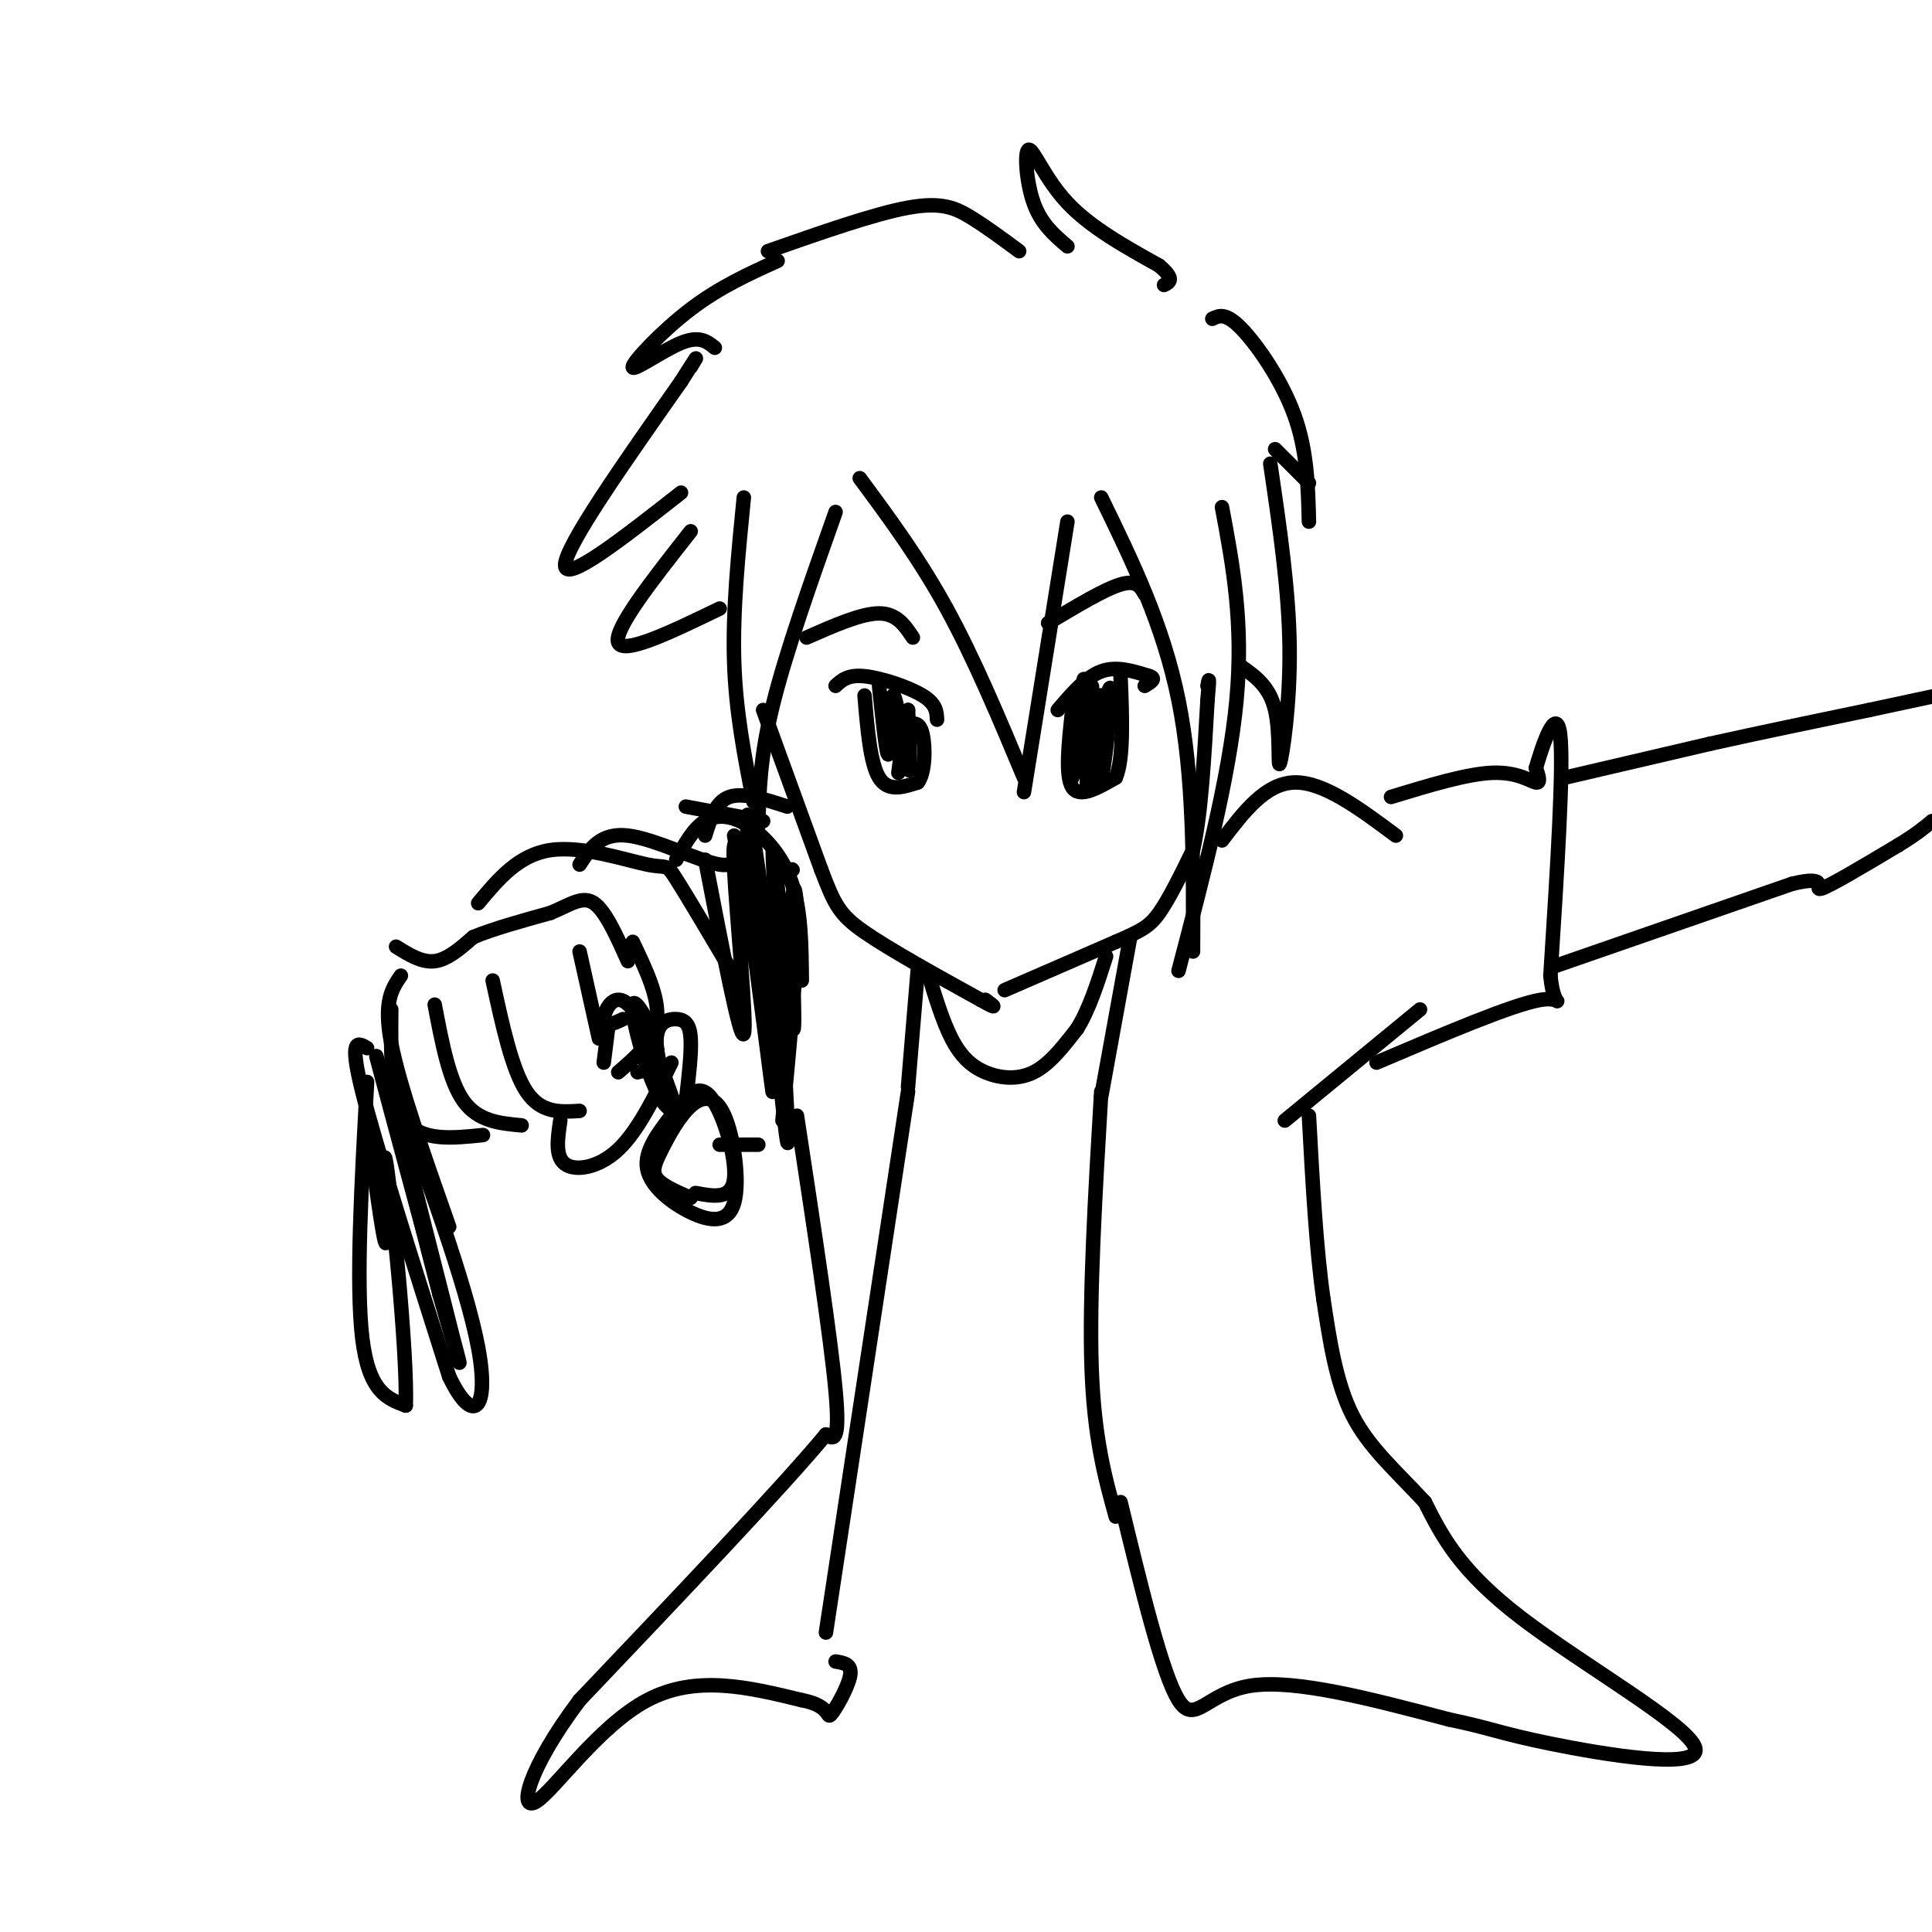 <svg viewBox='0 0 400 400' version='1.1' xmlns='http://www.w3.org/2000/svg' xmlns:xlink='http://www.w3.org/1999/xlink'><g fill='none' stroke='rgb(0,0,0)' stroke-width='3' stroke-linecap='round' stroke-linejoin='round'><path d='M158,147c0.000,0.000 12.000,33.000 12,33'/><path d='M170,180c2.800,7.400 3.800,9.400 9,13c5.200,3.600 14.600,8.800 24,14'/><path d='M203,207c4.167,2.333 2.583,1.167 1,0'/><path d='M208,205c0.000,0.000 23.000,-10.000 23,-10'/><path d='M231,195c5.267,-2.311 6.933,-3.089 9,-6c2.067,-2.911 4.533,-7.956 7,-13'/><path d='M247,176c1.667,-7.333 2.333,-19.167 3,-31'/><path d='M250,145c0.500,-5.667 0.250,-4.333 0,-3'/><path d='M173,142c1.267,-1.178 2.533,-2.356 6,-2c3.467,0.356 9.133,2.244 12,4c2.867,1.756 2.933,3.378 3,5'/><path d='M179,144c0.583,7.000 1.167,14.000 3,17c1.833,3.000 4.917,2.000 8,1'/><path d='M190,162c1.600,-1.978 1.600,-7.422 1,-10c-0.600,-2.578 -1.800,-2.289 -3,-2'/><path d='M219,147c2.917,-3.417 5.833,-6.833 9,-8c3.167,-1.167 6.583,-0.083 10,1'/><path d='M238,140c1.500,0.500 0.250,1.250 -1,2'/><path d='M222,147c-0.750,6.833 -1.500,13.667 0,16c1.500,2.333 5.250,0.167 9,-2'/><path d='M231,161c1.667,-3.833 1.333,-12.417 1,-21'/><path d='M182,142c0.821,7.792 1.643,15.583 2,14c0.357,-1.583 0.250,-12.542 1,-12c0.750,0.542 2.357,12.583 3,15c0.643,2.417 0.321,-4.792 0,-12'/><path d='M188,147c-0.333,0.167 -1.167,6.583 -2,13'/><path d='M224,146c0.360,-4.070 0.721,-8.140 0,-3c-0.721,5.140 -2.523,19.491 -2,18c0.523,-1.491 3.372,-18.825 4,-19c0.628,-0.175 -0.963,16.807 -1,20c-0.037,3.193 1.482,-7.404 3,-18'/><path d='M228,144c0.298,2.310 -0.458,17.083 0,17c0.458,-0.083 2.131,-15.024 2,-18c-0.131,-2.976 -2.065,6.012 -4,15'/><path d='M167,132c5.667,-2.500 11.333,-5.000 15,-5c3.667,0.000 5.333,2.500 7,5'/><path d='M217,129c5.833,-3.500 11.667,-7.000 15,-8c3.333,-1.000 4.167,0.500 5,2'/><path d='M154,103c-1.167,11.750 -2.333,23.500 -2,34c0.333,10.500 2.167,19.750 4,29'/><path d='M157,171c0.167,-7.083 0.333,-14.167 3,-25c2.667,-10.833 7.833,-25.417 13,-40'/><path d='M178,99c6.167,8.333 12.333,16.667 18,27c5.667,10.333 10.833,22.667 16,35'/><path d='M212,164c0.000,0.000 9.000,-56.000 9,-56'/><path d='M228,103c6.417,13.167 12.833,26.333 16,42c3.167,15.667 3.083,33.833 3,52'/><path d='M253,105c2.250,12.000 4.500,24.000 3,40c-1.500,16.000 -6.750,36.000 -12,56'/><path d='M149,126c-10.000,4.833 -20.000,9.667 -21,7c-1.000,-2.667 7.000,-12.833 15,-23'/><path d='M141,102c-12.000,9.417 -24.000,18.833 -24,15c0.000,-3.833 12.000,-20.917 24,-38'/><path d='M141,79c4.333,-6.833 3.167,-4.917 2,-3'/><path d='M148,72c-1.577,-1.286 -3.155,-2.571 -7,-1c-3.845,1.571 -9.958,6.000 -10,5c-0.042,-1.000 5.988,-7.429 12,-12c6.012,-4.571 12.006,-7.286 18,-10'/><path d='M159,52c11.022,-3.867 22.044,-7.733 29,-9c6.956,-1.267 9.844,0.067 13,2c3.156,1.933 6.578,4.467 10,7'/><path d='M221,51c-2.720,-2.310 -5.440,-4.619 -7,-9c-1.560,-4.381 -1.958,-10.833 -1,-11c0.958,-0.167 3.274,5.952 8,11c4.726,5.048 11.863,9.024 19,13'/><path d='M240,55c3.333,2.833 2.167,3.417 1,4'/><path d='M251,66c1.378,-0.667 2.756,-1.333 6,2c3.244,3.333 8.356,10.667 11,18c2.644,7.333 2.822,14.667 3,22'/><path d='M271,100c0.000,0.000 -7.000,-7.000 -7,-7'/><path d='M263,96c1.929,13.071 3.857,26.143 4,38c0.143,11.857 -1.500,22.500 -2,24c-0.500,1.500 0.143,-6.143 -1,-11c-1.143,-4.857 -4.071,-6.929 -7,-9'/><path d='M190,201c0.000,0.000 -2.000,24.000 -2,24'/><path d='M234,194c0.000,0.000 -6.000,33.000 -6,33'/><path d='M192,201c1.565,5.179 3.131,10.357 5,14c1.869,3.643 4.042,5.750 7,7c2.958,1.250 6.702,1.643 10,0c3.298,-1.643 6.149,-5.321 9,-9'/><path d='M223,213c2.500,-4.000 4.250,-9.500 6,-15'/><path d='M228,226c-1.250,21.167 -2.500,42.333 -2,57c0.500,14.667 2.750,22.833 5,31'/><path d='M188,226c0.000,0.000 -17.000,112.000 -17,112'/><path d='M165,231c3.500,23.000 7.000,46.000 8,57c1.000,11.000 -0.500,10.000 -2,9'/><path d='M171,297c-8.833,10.667 -29.917,32.833 -51,55'/><path d='M120,352c-10.917,14.512 -12.708,23.292 -9,21c3.708,-2.292 12.917,-15.655 23,-21c10.083,-5.345 21.042,-2.673 32,0'/><path d='M166,352c6.036,1.119 5.125,3.917 6,3c0.875,-0.917 3.536,-5.548 4,-8c0.464,-2.452 -1.268,-2.726 -3,-3'/><path d='M232,311c4.311,17.800 8.622,35.600 12,41c3.378,5.400 5.822,-1.600 15,-3c9.178,-1.400 25.089,2.800 41,7'/><path d='M300,356c8.770,1.801 10.196,2.802 21,5c10.804,2.198 30.986,5.592 30,1c-0.986,-4.592 -23.139,-17.169 -36,-27c-12.861,-9.831 -16.431,-16.915 -20,-24'/><path d='M295,311c-6.178,-6.667 -11.622,-11.333 -15,-18c-3.378,-6.667 -4.689,-15.333 -6,-24'/><path d='M274,269c-1.500,-10.333 -2.250,-24.167 -3,-38'/><path d='M253,174c4.500,-5.917 9.000,-11.833 15,-12c6.000,-0.167 13.500,5.417 21,11'/><path d='M266,232c0.000,0.000 28.000,-23.000 28,-23'/><path d='M288,165c7.867,-2.400 15.733,-4.800 21,-5c5.267,-0.200 7.933,1.800 9,2c1.067,0.200 0.533,-1.400 0,-3'/><path d='M318,159c1.200,-4.244 4.200,-13.356 5,-7c0.800,6.356 -0.600,28.178 -2,50'/><path d='M321,202c0.756,8.311 3.644,4.089 -2,5c-5.644,0.911 -19.822,6.956 -34,13'/><path d='M324,161c0.000,0.000 30.000,-7.000 30,-7'/><path d='M354,154c10.500,-2.333 21.750,-4.667 33,-7'/><path d='M387,147c7.833,-1.667 10.917,-2.333 14,-3'/><path d='M322,200c0.000,0.000 49.000,-17.000 49,-17'/><path d='M371,183c8.244,-2.022 4.356,1.422 6,1c1.644,-0.422 8.822,-4.711 16,-9'/><path d='M393,175c3.833,-2.333 5.417,-3.667 7,-5'/><path d='M164,180c0.000,0.000 0.100,0.100 0.1,0.1'/><path d='M140,178c1.774,-3.256 3.548,-6.512 6,-8c2.452,-1.488 5.583,-1.208 9,1c3.417,2.208 7.119,6.345 9,12c1.881,5.655 1.940,12.827 2,20'/><path d='M163,167c-4.583,-1.500 -9.167,-3.000 -12,-2c-2.833,1.000 -3.917,4.500 -5,8'/><path d='M142,167c0.000,0.000 16.000,3.000 16,3'/><path d='M82,196c2.667,1.667 5.333,3.333 8,3c2.667,-0.333 5.333,-2.667 8,-5'/><path d='M98,194c4.000,-1.667 10.000,-3.333 16,-5'/><path d='M114,189c4.178,-1.756 6.622,-3.644 9,-2c2.378,1.644 4.689,6.822 7,12'/><path d='M83,202c-1.833,2.667 -3.667,5.333 -2,14c1.667,8.667 6.833,23.333 12,38'/><path d='M131,195c2.750,5.750 5.500,11.500 5,16c-0.500,4.500 -4.250,7.750 -8,11'/><path d='M81,209c-0.083,9.333 -0.167,18.667 3,23c3.167,4.333 9.583,3.667 16,3'/><path d='M90,208c1.500,7.917 3.000,15.833 6,20c3.000,4.167 7.500,4.583 12,5'/><path d='M102,203c2.000,9.250 4.000,18.500 7,23c3.000,4.500 7.000,4.250 11,4'/><path d='M120,197c0.000,0.000 4.000,18.000 4,18'/><path d='M126,212c0.000,0.000 -1.000,8.000 -1,8'/><path d='M116,232c-0.556,3.733 -1.111,7.467 1,9c2.111,1.533 6.889,0.867 11,-3c4.111,-3.867 7.556,-10.933 11,-18'/><path d='M76,217c-1.917,-1.167 -3.833,-2.333 -1,9c2.833,11.333 10.417,35.167 18,59'/><path d='M93,285c4.978,10.422 8.422,6.978 6,-6c-2.422,-12.978 -10.711,-35.489 -19,-58'/><path d='M80,221c1.447,8.408 14.563,58.429 14,57c-0.563,-1.429 -14.805,-54.308 -16,-59c-1.195,-4.692 10.659,38.802 15,55c4.341,16.198 1.171,5.099 -2,-6'/><path d='M91,268c-2.400,-9.111 -7.400,-28.889 -9,-36c-1.600,-7.111 0.200,-1.556 2,4'/><path d='M76,224c-1.167,20.917 -2.333,41.833 -1,53c1.333,11.167 5.167,12.583 9,14'/><path d='M84,291c0.440,-10.393 -2.958,-43.375 -4,-50c-1.042,-6.625 0.274,13.107 0,16c-0.274,2.893 -2.137,-11.054 -4,-25'/><path d='M129,211c-2.058,0.956 -4.115,1.911 -4,0c0.115,-1.911 2.403,-6.689 6,-2c3.597,4.689 8.502,18.845 9,21c0.498,2.155 -3.413,-7.690 -4,-13c-0.587,-5.310 2.150,-6.083 4,-6c1.850,0.083 2.814,1.024 3,4c0.186,2.976 -0.407,7.988 -1,13'/><path d='M142,228c-1.118,2.777 -3.413,3.219 -6,-2c-2.587,-5.219 -5.466,-16.097 -5,-18c0.466,-1.903 4.276,5.171 5,9c0.724,3.829 -1.638,4.415 -4,5'/><path d='M143,248c-2.939,-1.263 -5.877,-2.527 -7,-4c-1.123,-1.473 -0.430,-3.156 1,-6c1.430,-2.844 3.597,-6.850 6,-9c2.403,-2.150 5.042,-2.444 7,2c1.958,4.444 3.234,13.626 2,18c-1.234,4.374 -4.979,3.940 -9,2c-4.021,-1.940 -8.318,-5.387 -9,-9c-0.682,-3.613 2.250,-7.391 5,-11c2.750,-3.609 5.317,-7.049 8,-4c2.683,3.049 5.481,12.585 5,17c-0.481,4.415 -4.240,3.707 -8,3'/><path d='M99,187c4.185,-5.018 8.369,-10.036 15,-11c6.631,-0.964 15.708,2.125 20,3c4.292,0.875 3.798,-0.464 6,3c2.202,3.464 7.101,11.732 12,20'/><path d='M120,179c2.178,-3.333 4.356,-6.667 10,-6c5.644,0.667 14.756,5.333 19,6c4.244,0.667 3.622,-2.667 3,-6'/><path d='M149,237c0.000,0.000 8.000,0.000 8,0'/><path d='M146,178c3.647,18.932 7.293,37.863 8,36c0.707,-1.863 -1.526,-24.521 -2,-34c-0.474,-9.479 0.809,-5.780 3,9c2.191,14.780 5.288,40.642 5,37c-0.288,-3.642 -3.962,-36.788 -5,-50c-1.038,-13.212 0.561,-6.489 2,4c1.439,10.489 2.720,24.745 4,39'/><path d='M161,219c1.321,12.770 2.623,25.196 2,12c-0.623,-13.196 -3.170,-52.014 -3,-55c0.170,-2.986 3.056,29.859 4,36c0.944,6.141 -0.053,-14.424 0,-23c0.053,-8.576 1.158,-5.165 1,4c-0.158,9.165 -1.579,24.082 -3,39'/></g>
</svg>